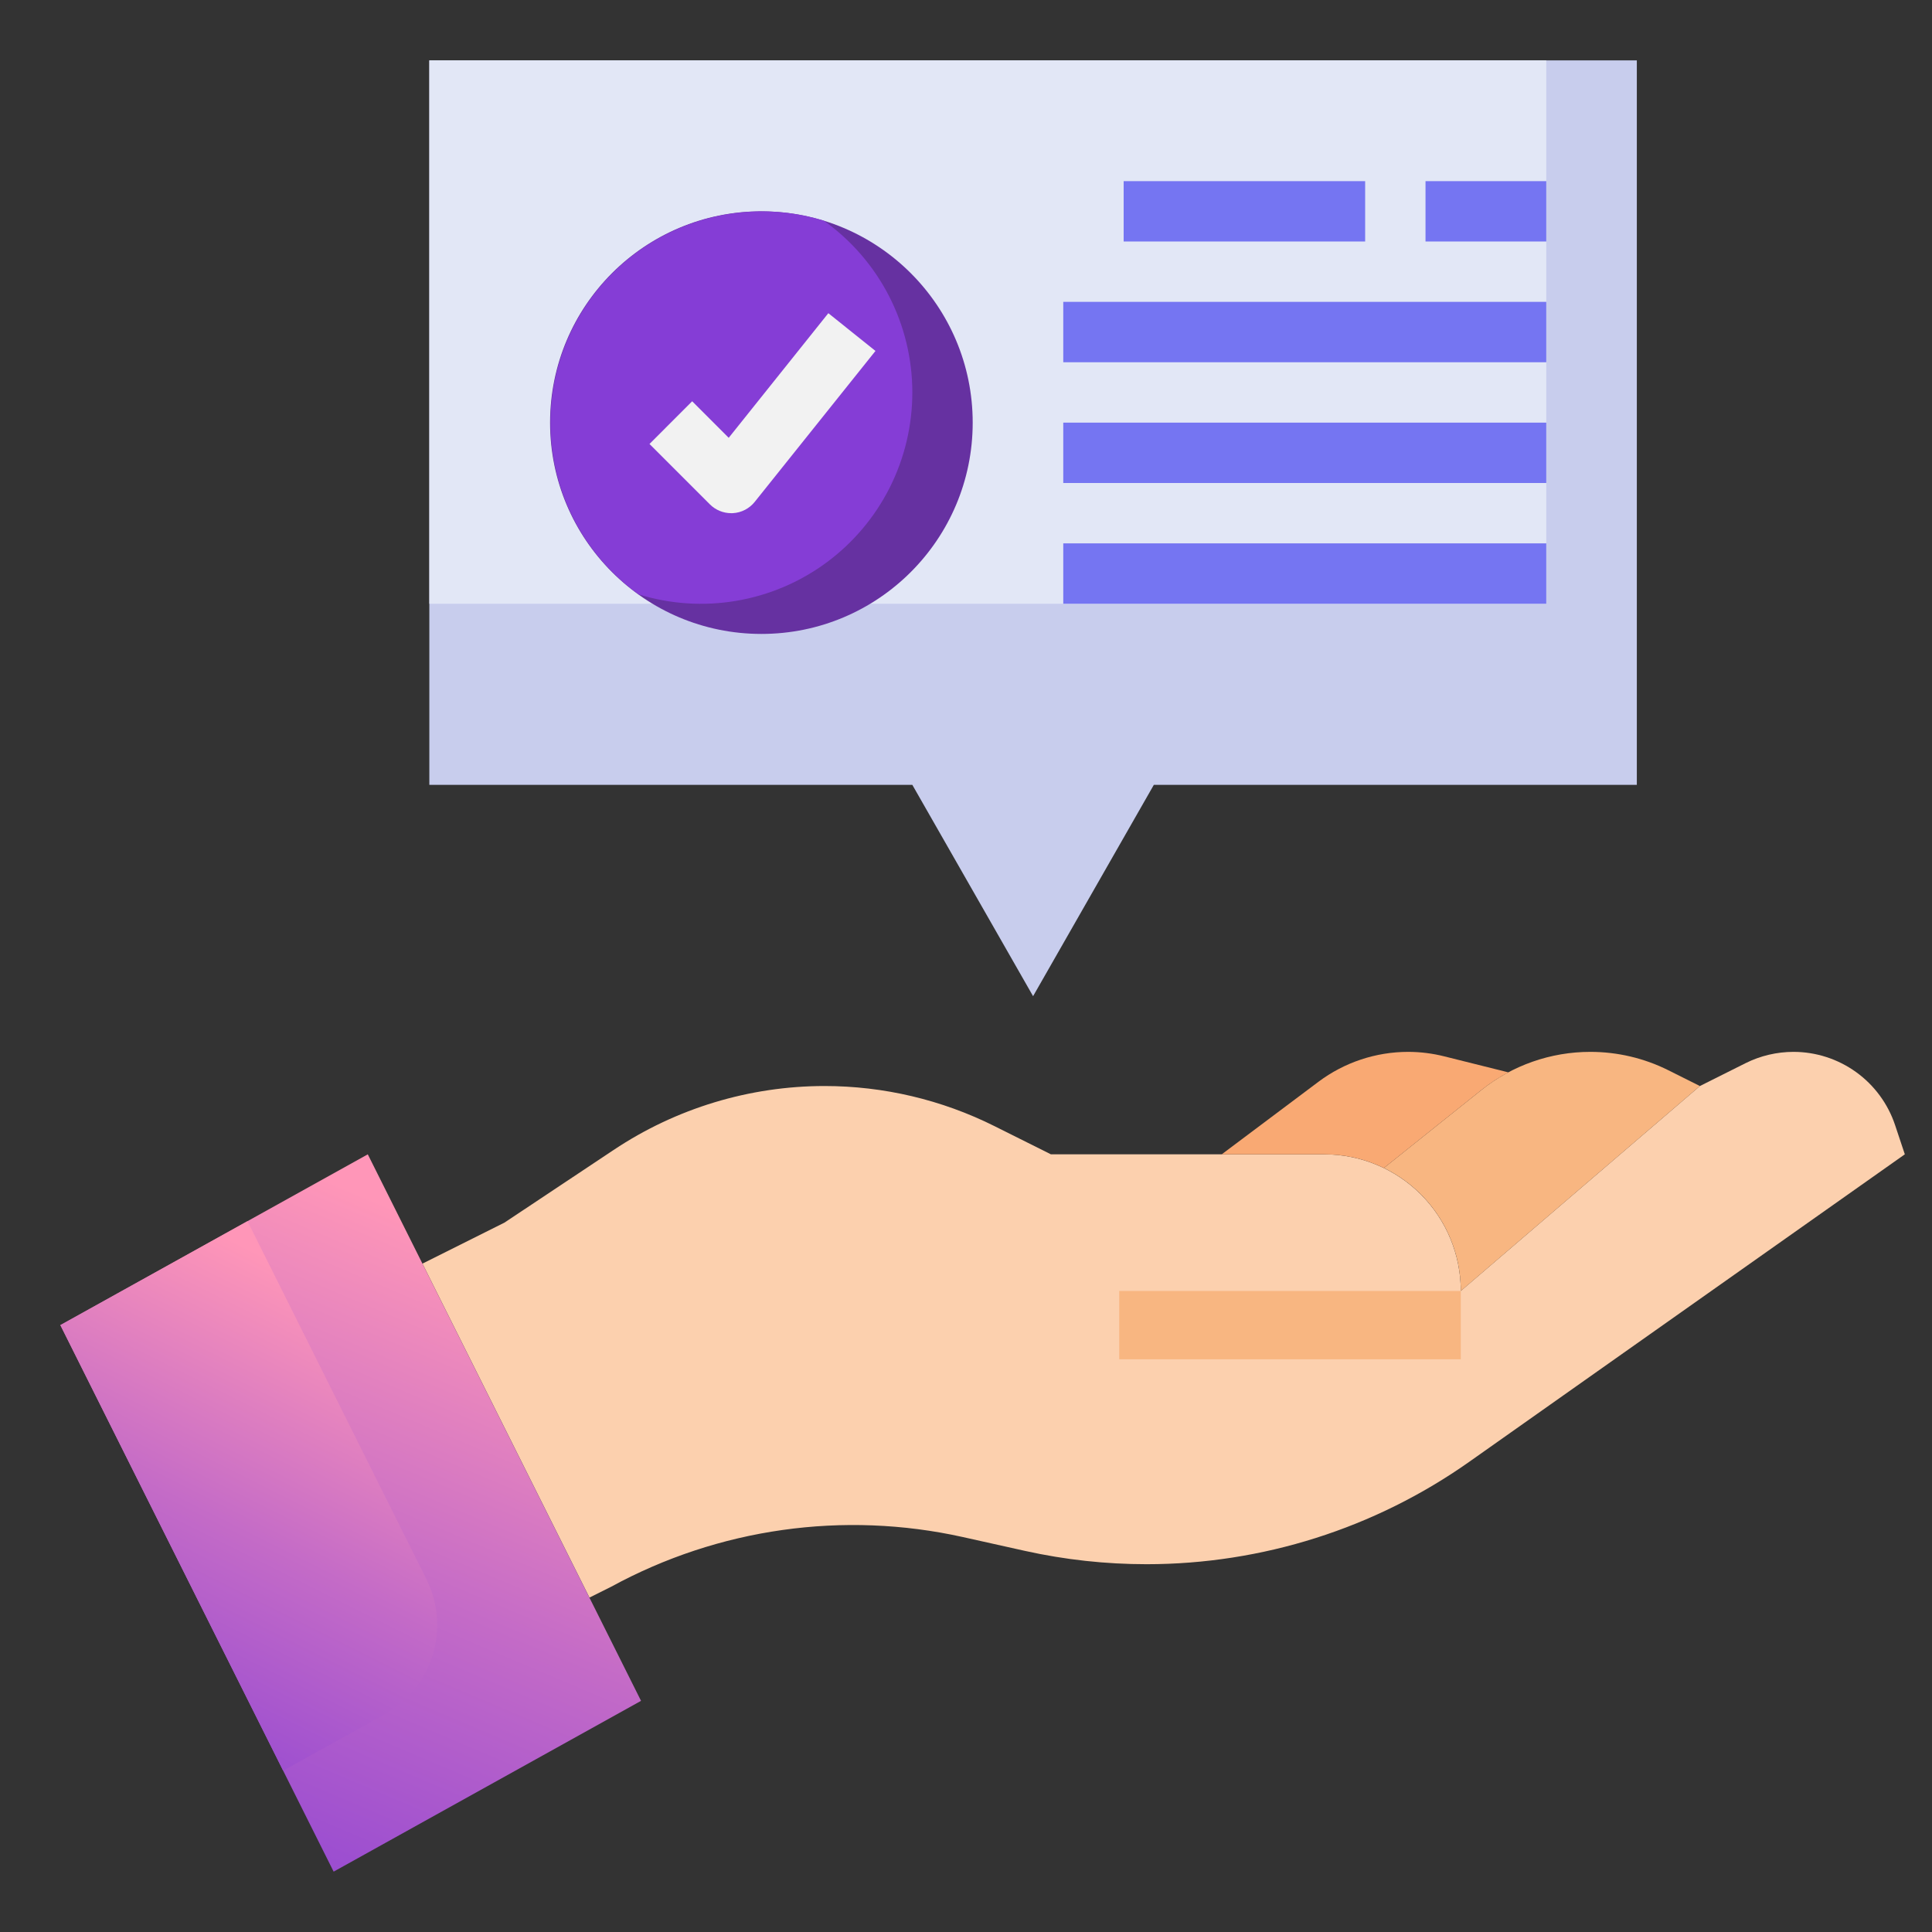 <svg width="90" height="90" viewBox="0 0 90 90" fill="none" xmlns="http://www.w3.org/2000/svg">
<rect x="0" y="0" width="90" height="90" fill="#333333" stroke="none"/>
<path d="M53.75 36.562L48.125 46.406L42.5 36.562H20V2.812H76.25V36.562H53.75Z" fill="#C8CDED"/>
<path d="M20 2.812H72.031V28.125H20V2.812Z" fill="#E2E7F6"/>
<path d="M79.188 50.591L68.049 60.138C68.049 58.45 67.379 56.831 66.185 55.638C64.992 54.444 63.373 53.773 61.685 53.773H48.956L46.332 52.462C43.872 51.231 41.159 50.591 38.408 50.591C34.913 50.593 31.497 51.628 28.589 53.567L23.497 56.956L19.679 58.865L27.458 74.422L28.465 73.919C33.468 71.189 39.291 70.366 44.854 71.602L47.75 72.247C49.608 72.659 51.507 72.867 53.411 72.867C58.796 72.866 64.048 71.199 68.447 68.094L88.734 53.773L88.281 52.413C87.95 51.419 87.314 50.555 86.464 49.942C85.614 49.33 84.593 49 83.546 49C82.773 49.001 82.01 49.18 81.318 49.525L79.188 50.591Z" fill="#FCD0AE"/>
<path d="M79.188 50.591L68.05 60.138C68.05 58.943 67.715 57.772 67.081 56.759C66.447 55.746 65.541 54.932 64.466 54.41L69.003 50.782C70.446 49.628 72.239 48.999 74.086 49C75.348 49 76.593 49.293 77.722 49.858L79.188 50.591Z" fill="#F8B681"/>
<path d="M70.268 49.955L67.291 49.212C66.738 49.072 66.171 49.001 65.601 49C64.093 49 62.625 49.489 61.418 50.394L56.912 53.773H61.685C62.648 53.771 63.6 53.989 64.466 54.41L69.003 50.782C69.4 50.465 69.826 50.187 70.276 49.95L70.268 49.955Z" fill="#F9A973"/>
<path d="M52.138 60.138H68.05V63.32H52.138V60.138Z" fill="#F8B681"/>
<path d="M15.542 87.188L29.862 79.232L17.133 53.773L2.812 61.729L15.542 87.188Z" fill="url(#paint0_linear_164_405)"/>
<path d="M2.812 61.729L13.19 82.483L17.911 79.868C18.986 79.271 19.789 78.281 20.152 77.106C20.516 75.931 20.412 74.661 19.862 73.561L11.529 56.888L2.812 61.729Z" fill="url(#paint1_linear_164_405)"/>
<path d="M35.469 29.531C40.905 29.531 45.312 25.124 45.312 19.688C45.312 14.251 40.905 9.844 35.469 9.844C30.032 9.844 25.625 14.251 25.625 19.688C25.625 25.124 30.032 29.531 35.469 29.531Z" fill="#6631A1"/>
<path d="M42.5 18.281C42.5 16.716 42.126 15.173 41.409 13.781C40.692 12.39 39.653 11.19 38.378 10.281C36.146 9.595 33.743 9.725 31.597 10.648C29.452 11.57 27.705 13.225 26.667 15.317C25.63 17.409 25.37 19.802 25.934 22.068C26.498 24.334 27.849 26.326 29.747 27.688C31.22 28.143 32.779 28.247 34.299 27.989C35.82 27.732 37.258 27.121 38.499 26.206C39.74 25.29 40.749 24.096 41.444 22.72C42.138 21.344 42.5 19.823 42.5 18.281Z" fill="#853DD6"/>
<path d="M34.063 23.906C33.69 23.906 33.332 23.758 33.068 23.494L30.256 20.682L32.244 18.693L33.946 20.395L38.587 14.59L40.783 16.348L35.158 23.379C35.035 23.533 34.88 23.66 34.704 23.751C34.529 23.841 34.336 23.894 34.139 23.905L34.063 23.906Z" fill="#F2F2F2"/>
<path d="M52.344 8.438H63.594V11.25H52.344V8.438Z" fill="#7575F2"/>
<path d="M66.406 8.438H72.031V11.25H66.406V8.438Z" fill="#7575F2"/>
<path d="M49.531 14.062H72.031V16.875H49.531V14.062Z" fill="#7575F2"/>
<path d="M49.531 19.688H72.031V22.5H49.531V19.688Z" fill="#7575F2"/>
<path d="M49.531 25.312H72.031V28.125H49.531V25.312Z" fill="#7575F2"/>
<defs>
<linearGradient id="paint0_linear_164_405" x1="20.423" y1="55.971" x2="2.409" y2="98.455" gradientUnits="userSpaceOnUse">
<stop offset="0.023" stop-color="#FF96B8"/>
<stop offset="0.056" stop-color="#F992B9"/>
<stop offset="0.372" stop-color="#C46BC7"/>
<stop offset="0.646" stop-color="#9D4FD0"/>
<stop offset="0.864" stop-color="#853DD6"/>
<stop offset="0.999" stop-color="#7C37D8"/>
</linearGradient>
<linearGradient id="paint1_linear_164_405" x1="14.24" y1="58.571" x2="-1.126" y2="89.273" gradientUnits="userSpaceOnUse">
<stop offset="0.023" stop-color="#FF96B8"/>
<stop offset="0.056" stop-color="#F992B9"/>
<stop offset="0.372" stop-color="#C46BC7"/>
<stop offset="0.646" stop-color="#9D4FD0"/>
<stop offset="0.864" stop-color="#853DD6"/>
<stop offset="0.999" stop-color="#7C37D8"/>
</linearGradient>
</defs>
</svg>
